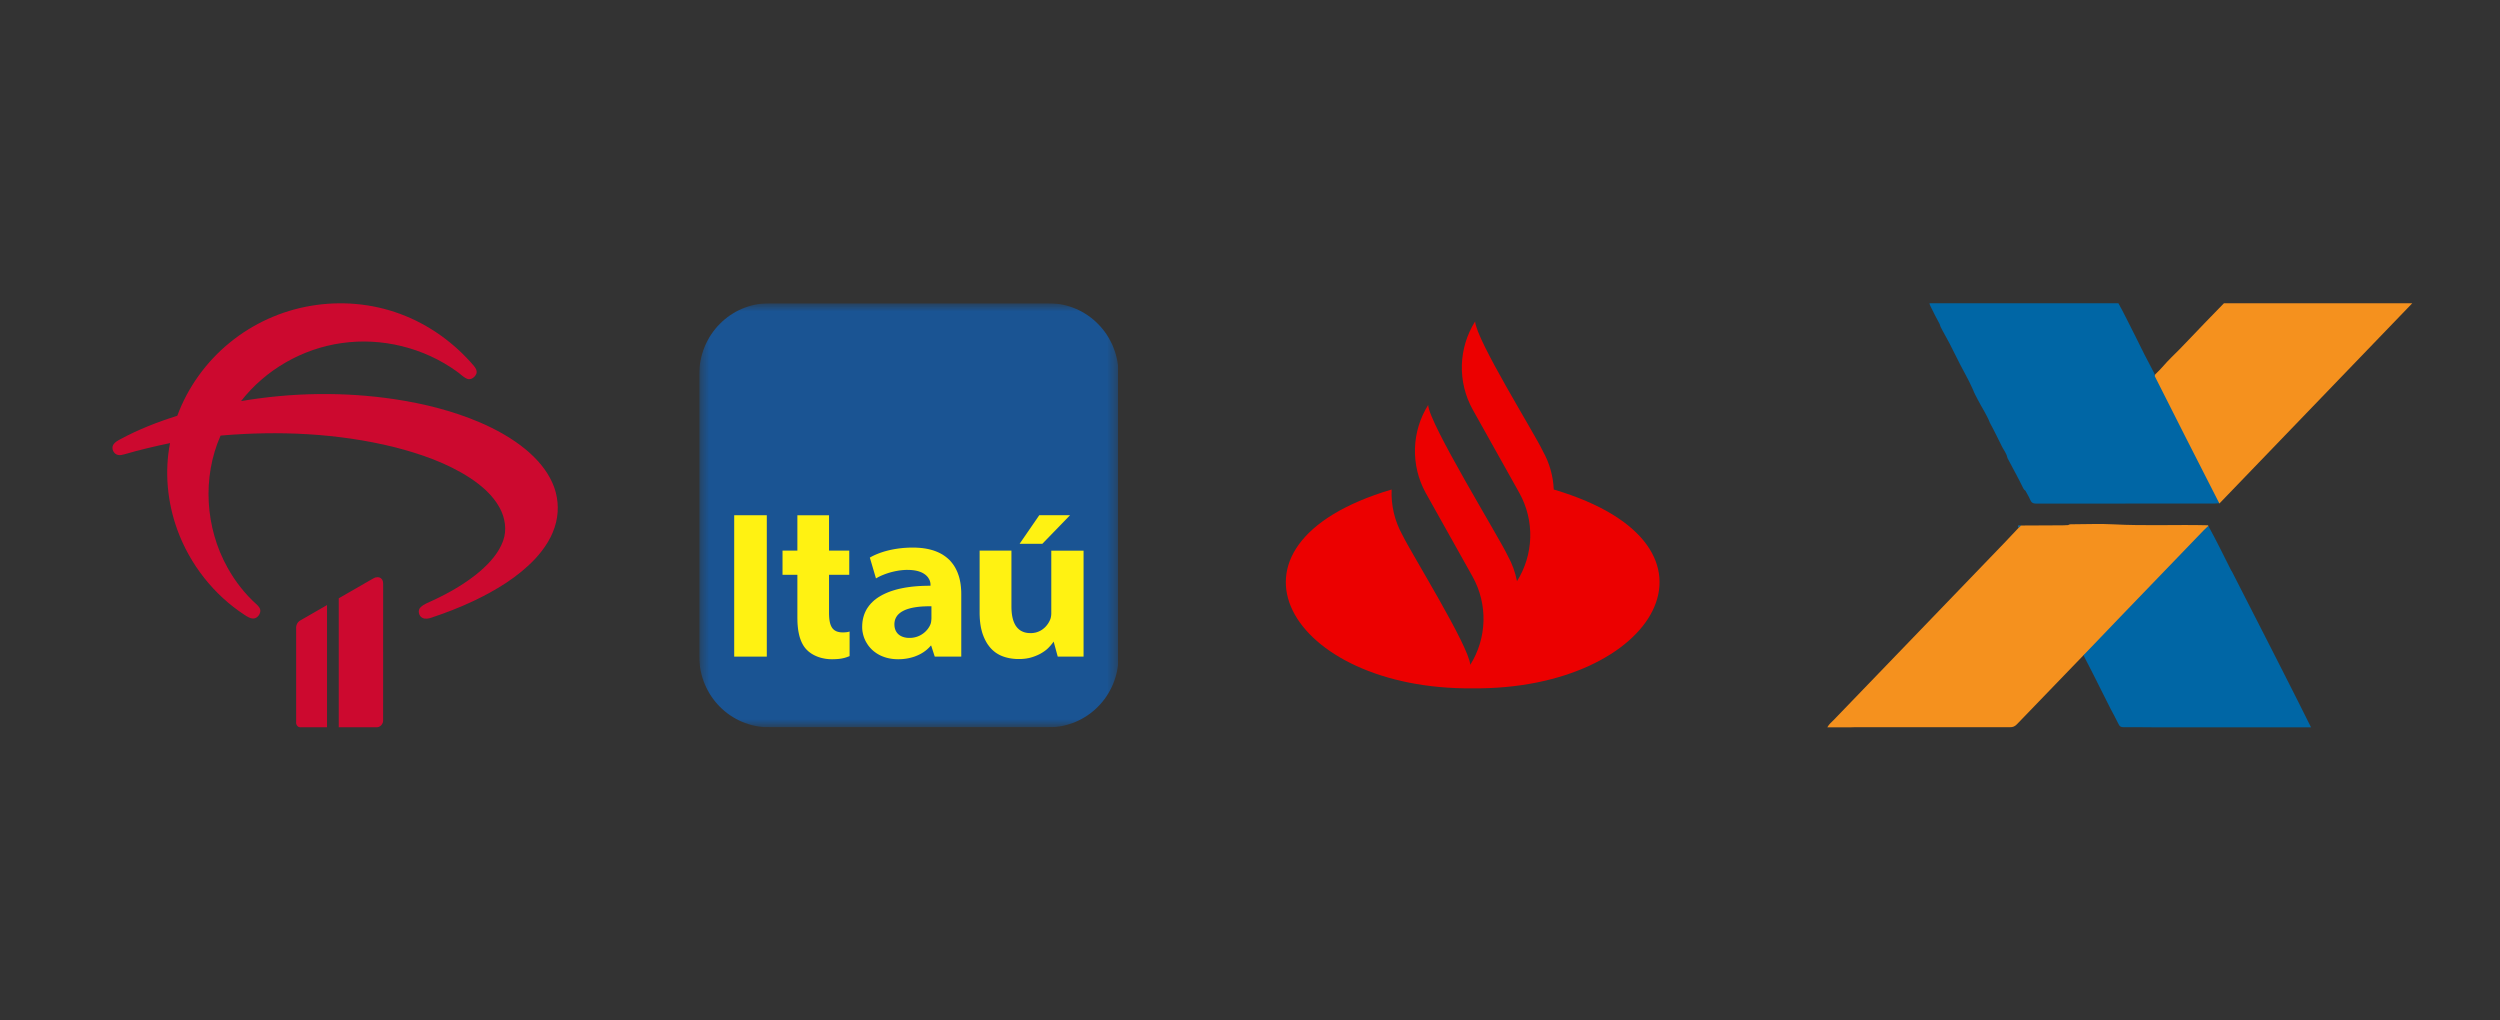 <svg width="245" height="100" viewBox="0 0 245 100" fill="none" xmlns="http://www.w3.org/2000/svg">
<rect x="0" y="0" width="245" height="100" fill="#333333" stroke="none"/>
<g clip-path="url(#clip0_307_27)">
<path d="M30.468 29.97C33.39 29.472 36.444 29.732 39.223 30.766C42.022 31.801 44.519 33.599 46.449 35.867C46.628 36.079 46.793 36.373 46.672 36.653C46.527 36.977 46.15 37.262 45.783 37.125C45.378 36.958 45.087 36.608 44.724 36.373C41.516 34.072 37.403 33.057 33.493 33.621C29.634 34.158 26.016 36.233 23.622 39.309C28.628 38.456 33.765 38.378 38.787 39.139C41.597 39.572 44.382 40.268 47.002 41.384C48.596 42.069 50.137 42.914 51.485 44.018C52.584 44.924 53.565 46.023 54.144 47.34C54.678 48.534 54.807 49.904 54.497 51.174C54.172 52.553 53.373 53.775 52.413 54.798C50.721 56.579 48.58 57.865 46.373 58.911C45.037 59.541 43.655 60.072 42.252 60.539C41.989 60.626 41.692 60.681 41.429 60.567C41.029 60.405 40.895 59.789 41.231 59.501C41.564 59.188 42.008 59.043 42.411 58.847C44.072 58.078 45.68 57.153 47.075 55.958C48.009 55.142 48.882 54.183 49.307 52.997C49.695 51.932 49.497 50.724 48.957 49.745C48.289 48.526 47.209 47.595 46.063 46.837C43.798 45.366 41.211 44.474 38.608 43.808C33.066 42.447 27.291 42.198 21.617 42.687C19.805 46.786 20.113 51.705 22.286 55.609C23.035 56.965 24 58.204 25.155 59.239C25.345 59.412 25.541 59.638 25.51 59.918C25.471 60.262 25.186 60.606 24.822 60.614C24.498 60.617 24.221 60.421 23.958 60.254C20.941 58.282 18.609 55.304 17.378 51.92C16.4 49.219 16.114 46.247 16.662 43.422C15.169 43.736 13.679 44.088 12.211 44.516C11.998 44.569 11.777 44.639 11.556 44.583C11.137 44.499 10.882 43.957 11.101 43.585C11.254 43.33 11.526 43.19 11.777 43.053C13.556 42.089 15.449 41.35 17.375 40.746C18.407 37.95 20.211 35.453 22.521 33.574C24.797 31.712 27.565 30.456 30.468 29.97ZM36.597 56.677C36.818 56.543 37.126 56.512 37.341 56.677C37.512 56.803 37.548 57.029 37.548 57.228C37.545 61.677 37.548 66.129 37.545 70.578C37.568 70.938 37.263 71.288 36.894 71.274C35.663 71.277 34.43 71.274 33.197 71.274C33.197 67.06 33.197 62.849 33.197 58.635C34.332 57.983 35.462 57.329 36.597 56.677ZM29.442 60.796C30.308 60.293 31.181 59.798 32.048 59.297C32.048 63.288 32.048 67.281 32.048 71.274C31.172 71.271 30.297 71.279 29.425 71.271C29.162 71.277 28.994 71.005 29.022 70.765C29.022 67.697 29.022 64.63 29.022 61.562C29.008 61.252 29.165 60.941 29.442 60.796Z" fill="#CC092F"/>
</g>
<g clip-path="url(#clip1_307_27)">
<mask id="mask0_307_27" style="mask-type:luminance" maskUnits="userSpaceOnUse" x="68" y="29" width="42" height="43">
<path d="M68.489 71.282H109.569V29.723H68.489V71.282Z" fill="white"/>
</mask>
<g mask="url(#mask0_307_27)">
<path fill-rule="evenodd" clip-rule="evenodd" d="M75.38 29.716H102.764L103.119 29.724L103.465 29.753L103.809 29.797L104.146 29.857L104.478 29.935L104.804 30.028L105.122 30.137L105.432 30.262L105.735 30.4L106.03 30.552L106.318 30.721L106.596 30.901L106.863 31.093L107.121 31.3L107.371 31.519L107.607 31.748L107.835 31.989L108.049 32.238L108.255 32.501L108.444 32.773L108.621 33.054L108.785 33.345L108.937 33.644L109.076 33.95L109.196 34.265L109.305 34.586L109.397 34.916L109.474 35.251L109.533 35.592L109.577 35.937L109.604 36.29L109.613 36.647V64.354L109.604 64.71L109.577 65.06L109.533 65.409L109.474 65.749L109.397 66.084L109.305 66.414L109.196 66.733L109.076 67.047L108.937 67.356L108.785 67.653L108.621 67.944L108.444 68.224L108.255 68.497L108.049 68.757L107.835 69.008L107.607 69.25L107.371 69.479L107.121 69.697L106.863 69.902L106.596 70.094L106.318 70.273L106.03 70.44L105.735 70.593L105.432 70.733L105.122 70.855L104.804 70.964L104.478 71.058L104.146 71.136L103.809 71.196L103.465 71.24L103.119 71.268L102.764 71.276H75.38L75.025 71.268L74.679 71.24L74.335 71.196L73.999 71.136L73.665 71.058L73.341 70.964L73.023 70.855L72.712 70.733L72.406 70.593L72.111 70.44L71.826 70.273L71.546 70.094L71.279 69.902L71.02 69.697L70.771 69.479L70.535 69.25L70.306 69.008L70.093 68.757L69.89 68.497L69.698 68.224L69.52 67.944L69.356 67.653L69.205 67.356L69.066 67.047L68.945 66.733L68.838 66.414L68.745 66.084L68.668 65.749L68.609 65.409L68.565 65.06L68.537 64.71L68.529 64.354V36.647L68.537 36.29L68.565 35.937L68.609 35.592L68.668 35.251L68.745 34.916L68.838 34.586L68.945 34.265L69.066 33.95L69.205 33.644L69.356 33.345L69.52 33.054L69.698 32.773L69.89 32.501L70.093 32.238L70.306 31.989L70.535 31.748L70.771 31.519L71.02 31.3L71.279 31.093L71.546 30.901L71.826 30.721L72.111 30.552L72.406 30.4L72.712 30.262L73.023 30.137L73.341 30.028L73.665 29.935L73.999 29.857L74.335 29.797L74.679 29.753L75.025 29.724L75.38 29.716Z" fill="#1A5493"/>
<path fill-rule="evenodd" clip-rule="evenodd" d="M71.952 64.348H75.146V50.493H71.952V64.348Z" fill="#FFF212"/>
<path fill-rule="evenodd" clip-rule="evenodd" d="M89.459 53.662H89.277L89.097 53.668L88.919 53.675L88.747 53.686L88.578 53.696L88.411 53.712L88.247 53.73L88.085 53.749L87.928 53.772L87.775 53.795L87.622 53.821L87.474 53.849L87.33 53.878L87.189 53.909L87.05 53.943L86.914 53.977L86.783 54.013L86.654 54.049L86.531 54.088L86.41 54.127L86.292 54.167L86.18 54.208L86.07 54.25L85.963 54.294L85.861 54.335L85.762 54.379L85.666 54.423L85.573 54.467L85.486 54.511L85.401 54.555L85.322 54.601L85.244 54.645L85.846 56.686L85.915 56.644L85.988 56.603L86.061 56.561L86.139 56.522L86.218 56.483L86.3 56.444L86.385 56.405L86.472 56.369L86.563 56.333L86.654 56.296L86.748 56.259L86.842 56.226L86.937 56.194L87.035 56.161L87.134 56.13L87.234 56.102L87.337 56.072L87.44 56.047L87.545 56.021L87.648 55.998L87.754 55.974L87.862 55.954L87.967 55.935L88.074 55.917L88.179 55.901L88.288 55.889L88.396 55.876L88.501 55.868L88.608 55.86L88.713 55.852L88.822 55.85H88.927L89.097 55.852L89.261 55.86L89.414 55.873L89.558 55.889L89.697 55.912L89.829 55.938L89.952 55.968L90.067 56.003L90.178 56.042L90.281 56.083L90.375 56.127L90.462 56.174L90.544 56.224L90.621 56.275L90.694 56.33L90.758 56.384L90.817 56.441L90.873 56.501L90.922 56.559L90.966 56.619L91.004 56.681L91.041 56.741L91.071 56.8L91.099 56.859L91.123 56.919L91.14 56.977L91.156 57.034L91.169 57.088L91.178 57.143L91.184 57.194L91.189 57.245V57.291V57.402L90.806 57.406L90.432 57.416L90.067 57.434L89.713 57.46L89.368 57.494L89.035 57.538L88.709 57.587L88.396 57.647L88.092 57.712L87.802 57.787L87.52 57.87L87.25 57.961L86.994 58.06L86.748 58.166L86.511 58.281L86.287 58.403L86.077 58.533L85.879 58.67L85.692 58.815L85.52 58.972L85.358 59.133L85.212 59.301L85.078 59.481L84.954 59.665L84.849 59.857L84.755 60.06L84.675 60.268L84.611 60.486L84.559 60.709L84.521 60.941L84.5 61.182L84.493 61.429L84.495 61.577L84.505 61.725L84.523 61.873L84.55 62.018L84.582 62.164L84.621 62.309L84.667 62.452L84.721 62.593L84.78 62.73L84.849 62.865L84.924 62.998L85.004 63.127L85.091 63.255L85.186 63.377L85.289 63.496L85.397 63.611L85.511 63.72L85.632 63.824L85.762 63.922L85.894 64.016L86.036 64.104L86.184 64.187L86.339 64.263L86.501 64.33L86.668 64.392L86.839 64.447L87.022 64.494L87.207 64.533L87.399 64.564L87.597 64.587L87.802 64.6L88.013 64.606L88.141 64.603L88.268 64.598L88.391 64.593L88.514 64.582L88.634 64.569L88.755 64.553L88.873 64.535L88.991 64.515L89.106 64.489L89.22 64.463L89.332 64.434L89.443 64.403L89.551 64.369L89.658 64.333L89.764 64.291L89.866 64.25L89.967 64.206L90.067 64.159L90.165 64.112L90.26 64.06L90.352 64.005L90.441 63.951L90.532 63.891L90.617 63.831L90.701 63.769L90.783 63.704L90.863 63.637L90.938 63.566L91.012 63.496L91.084 63.424L91.153 63.348L91.22 63.27H91.256L91.605 64.348H94.204V58.208L94.201 57.974L94.188 57.746L94.17 57.52L94.145 57.296L94.111 57.076L94.068 56.859L94.019 56.649L93.96 56.444L93.89 56.242L93.816 56.047L93.728 55.857L93.634 55.673L93.529 55.494L93.415 55.322L93.289 55.156L93.156 54.998L93.013 54.846L92.856 54.705L92.689 54.569L92.511 54.442L92.324 54.322L92.123 54.213L91.913 54.112L91.69 54.021L91.456 53.938L91.207 53.867L90.948 53.805L90.676 53.754L90.391 53.714L90.092 53.686L89.782 53.668L89.459 53.662ZM91.281 60.517V60.579L91.279 60.644L91.274 60.709L91.269 60.777L91.261 60.842L91.253 60.909L91.243 60.974L91.228 61.039L91.222 61.062L91.212 61.096L91.205 61.127L91.197 61.148L91.187 61.174L91.176 61.2L91.148 61.265L91.117 61.328L91.084 61.39L91.048 61.452L91.009 61.512L90.968 61.574L90.925 61.634L90.879 61.691L90.829 61.748L90.781 61.805L90.727 61.86L90.671 61.914L90.614 61.966L90.555 62.016L90.491 62.065L90.427 62.112L90.359 62.156L90.293 62.2L90.222 62.239L90.149 62.278L90.075 62.315L89.998 62.346L89.921 62.377L89.838 62.406L89.756 62.429L89.674 62.452L89.587 62.47L89.5 62.486L89.412 62.499L89.32 62.507L89.227 62.514H89.135H89.053L88.973 62.509L88.896 62.504L88.819 62.494L88.745 62.481L88.672 62.468L88.601 62.45L88.531 62.429L88.467 62.408L88.401 62.382L88.339 62.353L88.28 62.322L88.221 62.291L88.167 62.255L88.113 62.216L88.065 62.177L88.015 62.133L87.972 62.086L87.928 62.039L87.889 61.987L87.853 61.933L87.818 61.878L87.787 61.818L87.759 61.759L87.736 61.696L87.713 61.629L87.695 61.561L87.679 61.491L87.666 61.416L87.659 61.34L87.654 61.263L87.651 61.182L87.654 61.091L87.661 61.005L87.674 60.92L87.689 60.837L87.709 60.759L87.736 60.681L87.766 60.608L87.8 60.535L87.839 60.465L87.88 60.4L87.926 60.335L87.976 60.273L88.031 60.213L88.09 60.159L88.152 60.104L88.218 60.052L88.288 60L88.359 59.953L88.437 59.909L88.517 59.865L88.599 59.824L88.686 59.785L88.773 59.748L88.866 59.715L88.962 59.681L89.06 59.652L89.161 59.624L89.266 59.595L89.371 59.572L89.482 59.548L89.592 59.528L89.708 59.509L89.816 59.494L89.928 59.478L90.041 59.465L90.16 59.452L90.277 59.444L90.4 59.434L90.524 59.429L90.65 59.424L90.727 59.421L90.804 59.418L90.884 59.416H90.961H91.041H91.119H91.199H91.281V60.517Z" fill="#FFF212"/>
<path fill-rule="evenodd" clip-rule="evenodd" d="M103.026 53.966V60.052V60.143L103.021 60.231L103.013 60.317L103.001 60.4L102.987 60.483L102.969 60.561L102.946 60.639L102.918 60.712L102.895 60.772L102.866 60.831L102.836 60.891L102.805 60.951L102.772 61.008L102.736 61.068L102.697 61.128L102.656 61.185L102.613 61.242L102.569 61.299L102.52 61.356L102.471 61.411L102.421 61.463L102.366 61.515L102.309 61.564L102.25 61.613L102.189 61.66L102.127 61.707L102.061 61.748L101.994 61.79L101.922 61.826L101.85 61.863L101.775 61.896L101.698 61.925L101.62 61.953L101.537 61.977L101.452 61.998L101.365 62.013L101.278 62.029L101.185 62.037L101.093 62.044H100.995L100.876 62.042L100.762 62.034L100.648 62.021L100.54 62L100.438 61.977L100.337 61.946L100.243 61.909L100.153 61.868L100.066 61.824L99.983 61.772L99.904 61.715L99.829 61.652L99.76 61.587L99.691 61.515L99.629 61.439L99.57 61.359L99.513 61.273L99.463 61.182L99.415 61.086L99.37 60.987L99.331 60.883L99.292 60.774L99.26 60.66L99.231 60.543L99.205 60.421L99.182 60.296L99.164 60.166L99.148 60.031L99.136 59.894L99.128 59.751L99.123 59.605L99.121 59.455V53.961H96.003V60.031V60.185L96.008 60.333L96.014 60.476L96.021 60.618L96.032 60.759L96.044 60.896L96.06 61.029L96.076 61.161L96.096 61.288L96.117 61.413L96.14 61.535L96.168 61.655L96.197 61.772L96.227 61.886L96.258 61.998L96.293 62.104L96.329 62.211L96.371 62.315L96.409 62.416L96.453 62.515L96.496 62.611L96.54 62.704L96.589 62.795L96.638 62.886L96.686 62.972L96.738 63.057L96.792 63.141L96.848 63.218L96.905 63.296L96.964 63.372L97.023 63.444L97.085 63.515L97.149 63.585L97.215 63.65L97.282 63.715L97.349 63.774L97.421 63.834L97.491 63.891L97.564 63.946L97.639 63.998L97.717 64.047L97.793 64.094L97.873 64.138L97.952 64.182L98.034 64.221L98.119 64.26L98.204 64.294L98.292 64.328L98.381 64.359L98.468 64.387L98.561 64.416L98.651 64.439L98.746 64.463L98.838 64.484L98.933 64.504L99.031 64.52L99.128 64.535L99.226 64.548L99.326 64.559L99.426 64.569L99.529 64.577L99.632 64.58L99.737 64.585H99.842H99.935L100.025 64.582L100.112 64.58L100.199 64.574L100.287 64.567L100.371 64.559L100.456 64.551L100.538 64.538L100.618 64.528L100.698 64.512L100.777 64.499L100.853 64.481L100.928 64.465L101.003 64.445L101.077 64.424L101.149 64.403L101.287 64.356L101.424 64.307L101.552 64.255L101.678 64.203L101.798 64.146L101.914 64.089L102.024 64.026L102.129 63.964L102.23 63.899L102.328 63.834L102.421 63.767L102.51 63.699L102.595 63.629L102.674 63.556L102.749 63.483L102.821 63.408L102.889 63.335L102.955 63.263L103.013 63.193L103.069 63.125L103.124 63.06L103.172 62.995L103.216 62.935L103.257 62.873L103.658 64.348H106.189V53.966H103.026Z" fill="#FFF212"/>
<path fill-rule="evenodd" clip-rule="evenodd" d="M78.143 50.493V53.961H76.687V56.328H78.143V60.551L78.145 60.681L78.148 60.808L78.15 60.935L78.156 61.057L78.163 61.179L78.174 61.299L78.184 61.416L78.197 61.533L78.209 61.644L78.225 61.756L78.243 61.865L78.263 61.972L78.284 62.076L78.307 62.179L78.33 62.278L78.356 62.377L78.384 62.473L78.415 62.566L78.446 62.657L78.479 62.746L78.515 62.834L78.551 62.917L78.59 63L78.63 63.078L78.672 63.156L78.715 63.231L78.761 63.304L78.81 63.377L78.859 63.444L78.91 63.509L78.964 63.574L79.018 63.634L79.07 63.686L79.121 63.738L79.175 63.787L79.229 63.837L79.288 63.883L79.347 63.93L79.411 63.977L79.475 64.021L79.54 64.065L79.609 64.107L79.678 64.146L79.75 64.187L79.825 64.224L79.899 64.26L79.979 64.296L80.056 64.328L80.138 64.361L80.22 64.39L80.305 64.418L80.389 64.445L80.477 64.47L80.567 64.491L80.656 64.512L80.749 64.53L80.841 64.548L80.937 64.564L81.031 64.574L81.129 64.585L81.227 64.595L81.327 64.6L81.427 64.603L81.53 64.606L81.699 64.603L81.855 64.598L82.002 64.59L82.135 64.58L82.261 64.567L82.377 64.551L82.487 64.533L82.587 64.512L82.685 64.491L82.775 64.468L82.859 64.442L82.944 64.416L83.103 64.359L83.26 64.299V61.886L83.219 61.901L83.165 61.917L83.101 61.933L83.021 61.946L82.932 61.959L82.831 61.966L82.724 61.974L82.608 61.977L82.505 61.974L82.41 61.969L82.318 61.959L82.231 61.943L82.149 61.925L82.071 61.904L81.996 61.878L81.928 61.847L81.864 61.813L81.802 61.777L81.743 61.733L81.691 61.689L81.64 61.639L81.594 61.587L81.551 61.53L81.512 61.468L81.476 61.405L81.442 61.335L81.412 61.265L81.383 61.19L81.36 61.109L81.337 61.029L81.319 60.941L81.3 60.852L81.288 60.759L81.275 60.66L81.265 60.561L81.257 60.457L81.252 60.348L81.247 60.239L81.245 60.125V60.008V56.328H83.227V53.961H81.245V50.493H78.143Z" fill="#FFF212"/>
<path fill-rule="evenodd" clip-rule="evenodd" d="M101.848 50.491L99.922 53.291H102.15L104.865 50.491H101.848Z" fill="#FFF212"/>
</g>
</g>
<g clip-path="url(#clip2_307_27)">
<path fill-rule="evenodd" clip-rule="evenodd" d="M151.209 44.228C150.356 42.417 144.694 33.372 144.561 31.502C143.753 32.787 143.304 34.265 143.262 35.782C143.22 37.3 143.585 38.8 144.32 40.128L148.907 48.328C149.642 49.656 150.007 51.157 149.965 52.674C149.922 54.192 149.474 55.67 148.666 56.955C148.497 56.081 148.19 55.239 147.758 54.462C146.943 52.705 140.001 41.441 139.962 39.685C139.158 40.967 138.711 42.44 138.667 43.952C138.622 45.464 138.983 46.96 139.71 48.287L144.322 56.525C145.058 57.853 145.424 59.355 145.382 60.873C145.34 62.39 144.892 63.869 144.084 65.155C143.985 63.351 138.267 54.168 137.436 52.425C136.678 51.067 136.313 49.525 136.38 47.971C117.842 53.47 126.43 67.639 144.322 67.457C162.215 67.628 170.806 53.47 152.267 47.971C152.213 46.658 151.851 45.376 151.209 44.228Z" fill="#EC0000"/>
</g>
<g clip-path="url(#clip3_307_27)">
<path d="M198.047 51.501C199.422 51.495 200.797 51.489 202.172 51.481C202.338 51.481 202.504 51.467 202.67 51.46C202.847 51.347 203.044 51.376 203.236 51.376C204.54 51.373 205.846 51.316 207.146 51.386C210.227 51.55 213.308 51.398 216.389 51.477C216.396 51.498 216.404 51.518 216.414 51.537C216.428 51.706 216.297 51.789 216.198 51.884C214.987 53.047 213.859 54.291 212.688 55.491C211.274 56.942 209.872 58.405 208.467 59.864C207.168 61.211 205.896 62.583 204.57 63.903C204.452 64.021 204.346 64.156 204.181 64.216C202.003 66.472 199.822 68.724 197.651 70.986C197.456 71.188 197.262 71.268 196.981 71.267C191.931 71.259 186.883 71.261 181.833 71.263C181.679 71.263 181.524 71.273 181.37 71.278H179.076C179.258 70.945 179.517 70.751 179.732 70.528C182.559 67.589 185.392 64.656 188.222 61.72C190.954 58.887 193.685 56.053 196.414 53.217C196.888 52.725 197.352 52.224 197.821 51.727C197.858 51.612 197.952 51.557 198.047 51.502V51.501Z" fill="#F5911E"/>
<path d="M204.181 64.216C205.404 62.94 206.626 61.662 207.852 60.387C210.565 57.569 213.279 54.752 215.994 51.937C216.128 51.798 216.273 51.67 216.414 51.537C217.206 52.975 217.924 54.451 218.661 55.916C218.677 55.948 218.704 55.974 218.726 56.003C219.384 57.293 220.043 58.584 220.701 59.874L222.168 62.743C222.655 63.699 223.142 64.656 223.628 65.612C224.126 66.594 224.623 67.576 225.12 68.558C225.561 69.439 226.003 70.321 226.48 71.276H222.228C220.057 71.276 217.886 71.276 215.715 71.276C214.112 71.276 212.51 71.276 210.908 71.276C209.97 71.271 209.031 71.257 208.094 71.264C207.855 71.267 207.727 71.19 207.623 70.973C207.368 70.443 207.082 69.929 206.809 69.408C206.215 68.225 205.623 67.041 205.027 65.86C204.749 65.309 204.462 64.763 204.179 64.215L204.181 64.216Z" fill="#0066A5"/>
<path d="M223.393 29.554H230.682C232.464 29.559 234.245 29.565 236.027 29.57C236.164 29.57 236.301 29.57 236.546 29.57C230.154 36.206 223.829 42.773 217.506 49.339L217.488 49.316C217.375 49.265 217.31 49.169 217.261 49.062C217.087 48.687 216.858 48.341 216.677 47.971C215.442 45.458 214.138 42.98 212.881 40.478C212.355 39.43 211.81 38.39 211.284 37.34C211.209 37.192 211.111 37.05 211.11 36.873C211.128 36.779 211.187 36.71 211.253 36.649C211.796 36.152 212.242 35.562 212.77 35.051C213.901 33.959 214.954 32.79 216.054 31.666C216.666 31.04 217.276 30.411 217.885 29.781C218.039 29.622 218.197 29.469 218.436 29.451C219.957 29.416 221.477 29.439 222.996 29.438C223.139 29.438 223.28 29.453 223.395 29.555L223.393 29.554Z" fill="#F5911E"/>
<path d="M211.163 36.857C212.172 38.855 213.179 40.855 214.191 42.85C215.287 45.007 216.388 47.161 217.486 49.316C217.346 49.326 217.205 49.344 217.064 49.344C211.232 49.346 205.4 49.344 199.568 49.355C199.253 49.355 199.078 49.272 198.958 48.977C198.832 48.669 198.65 48.384 198.493 48.09C198.406 48.032 198.333 47.962 198.287 47.866C197.803 46.872 197.27 45.903 196.751 44.927C196.727 44.882 196.716 44.831 196.702 44.782C196.619 44.408 196.371 44.117 196.204 43.785C195.812 43.004 195.438 42.214 195.016 41.448C194.698 40.625 194.194 39.9 193.797 39.119C193.645 38.82 193.479 38.528 193.363 38.211C192.891 37.116 192.257 36.102 191.746 35.026C191.293 34.087 190.805 33.167 190.295 32.26C190.206 32.102 190.128 31.941 190.088 31.763C189.783 31.181 189.464 30.606 189.188 30.01C188.987 29.576 189.059 29.455 189.545 29.451C190.562 29.441 191.58 29.445 192.597 29.448C194.256 29.423 195.914 29.433 197.572 29.44C199.272 29.432 200.973 29.43 202.672 29.437C204.067 29.438 205.461 29.433 206.855 29.438C207.112 29.438 207.379 29.416 207.567 29.651C208.171 30.73 208.698 31.849 209.265 32.949C209.822 34.11 210.416 35.251 211.017 36.389C211.094 36.534 211.2 36.675 211.161 36.858L211.163 36.857Z" fill="#0066A5"/>
<path d="M198.047 51.501C197.995 51.599 197.917 51.671 197.821 51.725C197.661 51.414 197.879 51.481 198.047 51.501Z" fill="#1A6D9D"/>
</g>
<defs>
<clipPath id="clip0_307_27">
<rect width="43.678" height="41.553" fill="white" transform="translate(11 29.723)"/>
</clipPath>
<clipPath id="clip1_307_27">
<rect width="41.04" height="41.553" fill="white" transform="translate(68.529 29.723)"/>
</clipPath>
<clipPath id="clip2_307_27">
<rect width="41.553" height="41.553" fill="white" transform="translate(123.421 29.723)"/>
</clipPath>
<clipPath id="clip3_307_27">
<rect width="58.175" height="41.553" fill="white" transform="translate(178.825 29.723)"/>
</clipPath>
</defs>
</svg>

